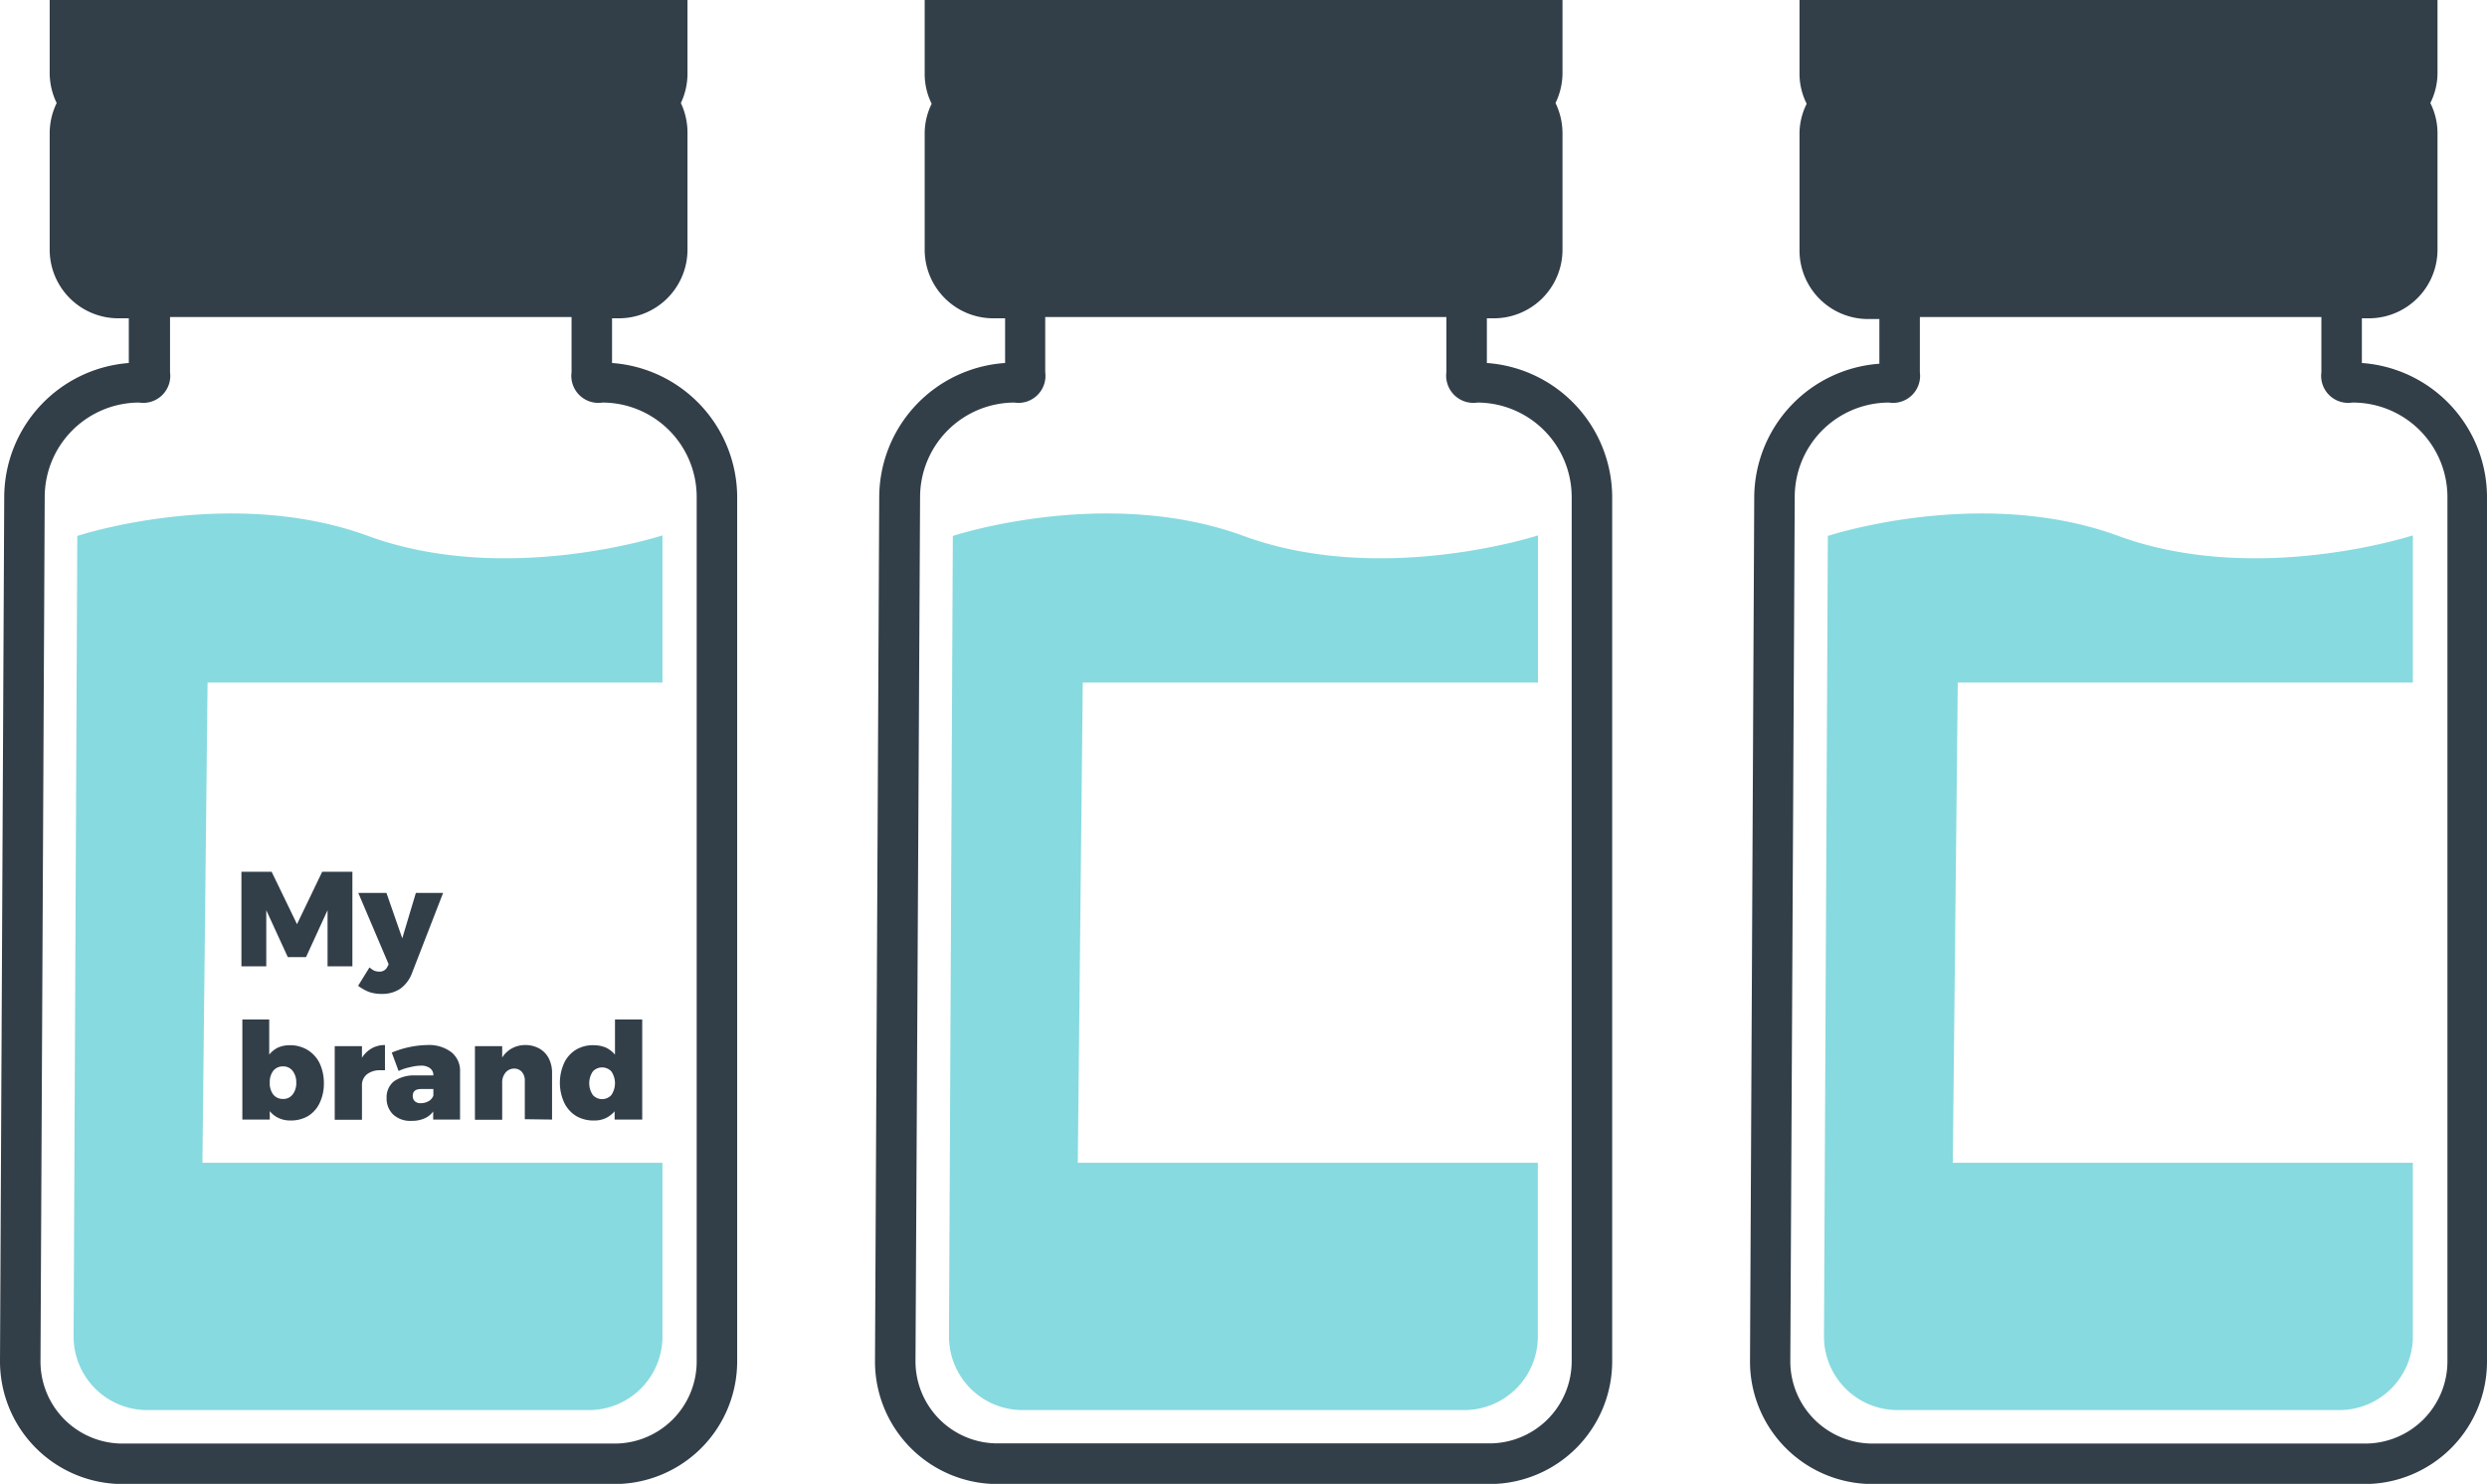 <?xml version="1.0" encoding="UTF-8"?> <svg xmlns="http://www.w3.org/2000/svg" viewBox="0 0 135.15 80.65"> <defs> <style>.cls-1{fill:#323e48;}.cls-2{fill:#87dadf;}</style> </defs> <title>packaging-design</title> <g id="Capa_2" data-name="Capa 2"> <g id="info"> <polygon class="cls-1" points="19.15 52.52 19.15 47.38 17.51 47.38 16.14 50.23 14.76 47.38 13.12 47.38 13.12 52.52 14.47 52.52 14.47 49.47 15.64 52.02 16.63 52.02 17.8 49.47 17.8 52.52 19.15 52.52"></polygon> <path class="cls-1" d="M22.4,52.86l1.68-4.33H22.6L21.86,51,21,48.53H19.47l1.65,3.88-.07.14a.46.46,0,0,1-.44.26.86.86,0,0,1-.27-.05,1.22,1.22,0,0,1-.26-.18l-.62,1a2.67,2.67,0,0,0,.61.34,2.11,2.11,0,0,0,.68.1,1.74,1.74,0,0,0,1-.28A1.84,1.84,0,0,0,22.4,52.86Z"></path> <path class="cls-1" d="M13.17,55.41v5.44h1.49v-.46a1.3,1.3,0,0,0,.49.38,1.47,1.47,0,0,0,.64.13,1.84,1.84,0,0,0,.95-.24,1.67,1.67,0,0,0,.63-.71,2.41,2.41,0,0,0,.23-1.07,2.53,2.53,0,0,0-.23-1.09,1.75,1.75,0,0,0-.65-.72,1.83,1.83,0,0,0-1-.26,1.56,1.56,0,0,0-.62.13,1.43,1.43,0,0,0-.47.38V55.41Zm1.68,2.79a.66.66,0,0,1,.53-.24.63.63,0,0,1,.52.24,1,1,0,0,1,.2.64,1,1,0,0,1-.2.65.63.63,0,0,1-.52.24.66.66,0,0,1-.53-.24,1,1,0,0,1-.19-.65A1,1,0,0,1,14.85,58.2Z"></path> <path class="cls-1" d="M19.67,59a.75.75,0,0,1,.27-.61,1.13,1.13,0,0,1,.73-.22l.25,0V56.8a1.43,1.43,0,0,0-.72.18,1.52,1.52,0,0,0-.53.51v-.63H18.19v4h1.48Z"></path> <path class="cls-1" d="M25,60.85V58.26a1.29,1.29,0,0,0-.47-1.07,2,2,0,0,0-1.32-.39,5.23,5.23,0,0,0-1.92.41l.37,1a2.66,2.66,0,0,1,.64-.21,2.51,2.51,0,0,1,.56-.08.8.8,0,0,1,.51.14.46.46,0,0,1,.18.39h-1a1.91,1.91,0,0,0-1.14.32,1.1,1.1,0,0,0-.4.9,1.2,1.2,0,0,0,.36.91,1.37,1.37,0,0,0,1,.34,1.67,1.67,0,0,0,.69-.13,1.13,1.13,0,0,0,.48-.38v.44Zm-1.71-1a.84.84,0,0,1-.41.11.45.45,0,0,1-.33-.1.38.38,0,0,1-.12-.3c0-.24.15-.37.45-.37h.67v.36A.59.59,0,0,1,23.31,59.84Z"></path> <path class="cls-1" d="M30,60.85V58.32a1.71,1.71,0,0,0-.18-.8,1.3,1.3,0,0,0-.51-.53,1.55,1.55,0,0,0-.75-.19,1.5,1.5,0,0,0-.74.18,1.41,1.41,0,0,0-.53.5v-.62H25.81v4h1.48v-2a.84.84,0,0,1,.18-.56.6.6,0,0,1,.47-.22.54.54,0,0,1,.42.18.7.7,0,0,1,.16.47v2.1Z"></path> <path class="cls-1" d="M34.9,60.85V55.41H33.42v1.91a1.51,1.51,0,0,0-.49-.38,1.7,1.7,0,0,0-.64-.13,1.79,1.79,0,0,0-1,.25,1.68,1.68,0,0,0-.63.71,2.6,2.6,0,0,0,0,2.16,1.73,1.73,0,0,0,.64.72,1.85,1.85,0,0,0,1,.25,1.41,1.41,0,0,0,.62-.13,1.44,1.44,0,0,0,.48-.37v.45Zm-1.68-1.33a.68.68,0,0,1-1,0,1.14,1.14,0,0,1,0-1.29.69.69,0,0,1,1,0,1.14,1.14,0,0,1,0,1.29Z"></path> <path class="cls-2" d="M20,29.13c-7.49-2.75-15.8,0-15.8,0L4,72.64a4,4,0,0,0,4,4H32a4,4,0,0,0,4-4V63.2H11l.28-26.1H36v-8S27.52,31.88,20,29.13Z"></path> <path class="cls-1" d="M33.26,19.73V17.3h.38a3.73,3.73,0,0,0,3.72-3.72V7.24A3.76,3.76,0,0,0,37,5.6,3.76,3.76,0,0,0,37.36,4V0H2.7V4A3.76,3.76,0,0,0,3.08,5.6,3.76,3.76,0,0,0,2.7,7.24v6.34A3.73,3.73,0,0,0,6.42,17.3H7v2.43A7.33,7.33,0,0,0,.23,27L0,74a6.67,6.67,0,0,0,6.66,6.66H33.4A6.67,6.67,0,0,0,40.06,74V27A7.33,7.33,0,0,0,33.26,19.73ZM37.86,74a4.46,4.46,0,0,1-4.46,4.46H6.66A4.46,4.46,0,0,1,2.2,74l.23-47a5.14,5.14,0,0,1,5.13-5.12,1.47,1.47,0,0,0,1.68-1.65v-3H31.06v3a1.47,1.47,0,0,0,1.68,1.65A5.13,5.13,0,0,1,37.86,27Z"></path> <path class="cls-2" d="M67.58,29.13c-7.49-2.75-15.8,0-15.8,0l-.21,43.51a4,4,0,0,0,4,4h24a4,4,0,0,0,4-4V63.2h-25l.27-26.1H83.58v-8S75.07,31.88,67.58,29.13Z"></path> <path class="cls-1" d="M80.8,19.73V17.3h.39a3.73,3.73,0,0,0,3.72-3.72V7.24a3.76,3.76,0,0,0-.38-1.64A3.76,3.76,0,0,0,84.91,4V0H50.25V4a3.63,3.63,0,0,0,.38,1.64,3.63,3.63,0,0,0-.38,1.64v6.34A3.73,3.73,0,0,0,54,17.3h.62v2.43A7.33,7.33,0,0,0,47.78,27l-.23,47a6.66,6.66,0,0,0,6.65,6.66H81A6.67,6.67,0,0,0,87.61,74V27A7.33,7.33,0,0,0,80.8,19.73ZM85.41,74A4.47,4.47,0,0,1,81,78.45H54.2A4.46,4.46,0,0,1,49.75,74L50,27a5.14,5.14,0,0,1,5.12-5.12,1.47,1.47,0,0,0,1.68-1.65v-3H78.6v3a1.48,1.48,0,0,0,1.69,1.65A5.14,5.14,0,0,1,85.41,27Z"></path> <path class="cls-2" d="M115.12,29.13c-7.48-2.75-15.79,0-15.79,0l-.21,43.51a4,4,0,0,0,4,4h24a4,4,0,0,0,4-4V63.2h-25l.27-26.1h24.73v-8S122.61,31.88,115.12,29.13Z"></path> <path class="cls-1" d="M128.35,19.73V17.3h.38a3.73,3.73,0,0,0,3.73-3.72V7.24a3.64,3.64,0,0,0-.39-1.64A3.64,3.64,0,0,0,132.46,4V0H97.79V4a3.64,3.64,0,0,0,.39,1.64,3.64,3.64,0,0,0-.39,1.64v6.34a3.73,3.73,0,0,0,3.73,3.72h.61v2.43A7.32,7.32,0,0,0,95.33,27L95.1,74a6.66,6.66,0,0,0,6.65,6.66H128.5A6.66,6.66,0,0,0,135.15,74V27A7.32,7.32,0,0,0,128.35,19.73ZM133,74a4.47,4.47,0,0,1-4.46,4.46H101.75A4.47,4.47,0,0,1,97.29,74l.24-47a5.13,5.13,0,0,1,5.12-5.12,1.47,1.47,0,0,0,1.68-1.65v-3h21.82v3a1.47,1.47,0,0,0,1.68,1.65A5.14,5.14,0,0,1,133,27Z"></path> </g> </g> </svg> 